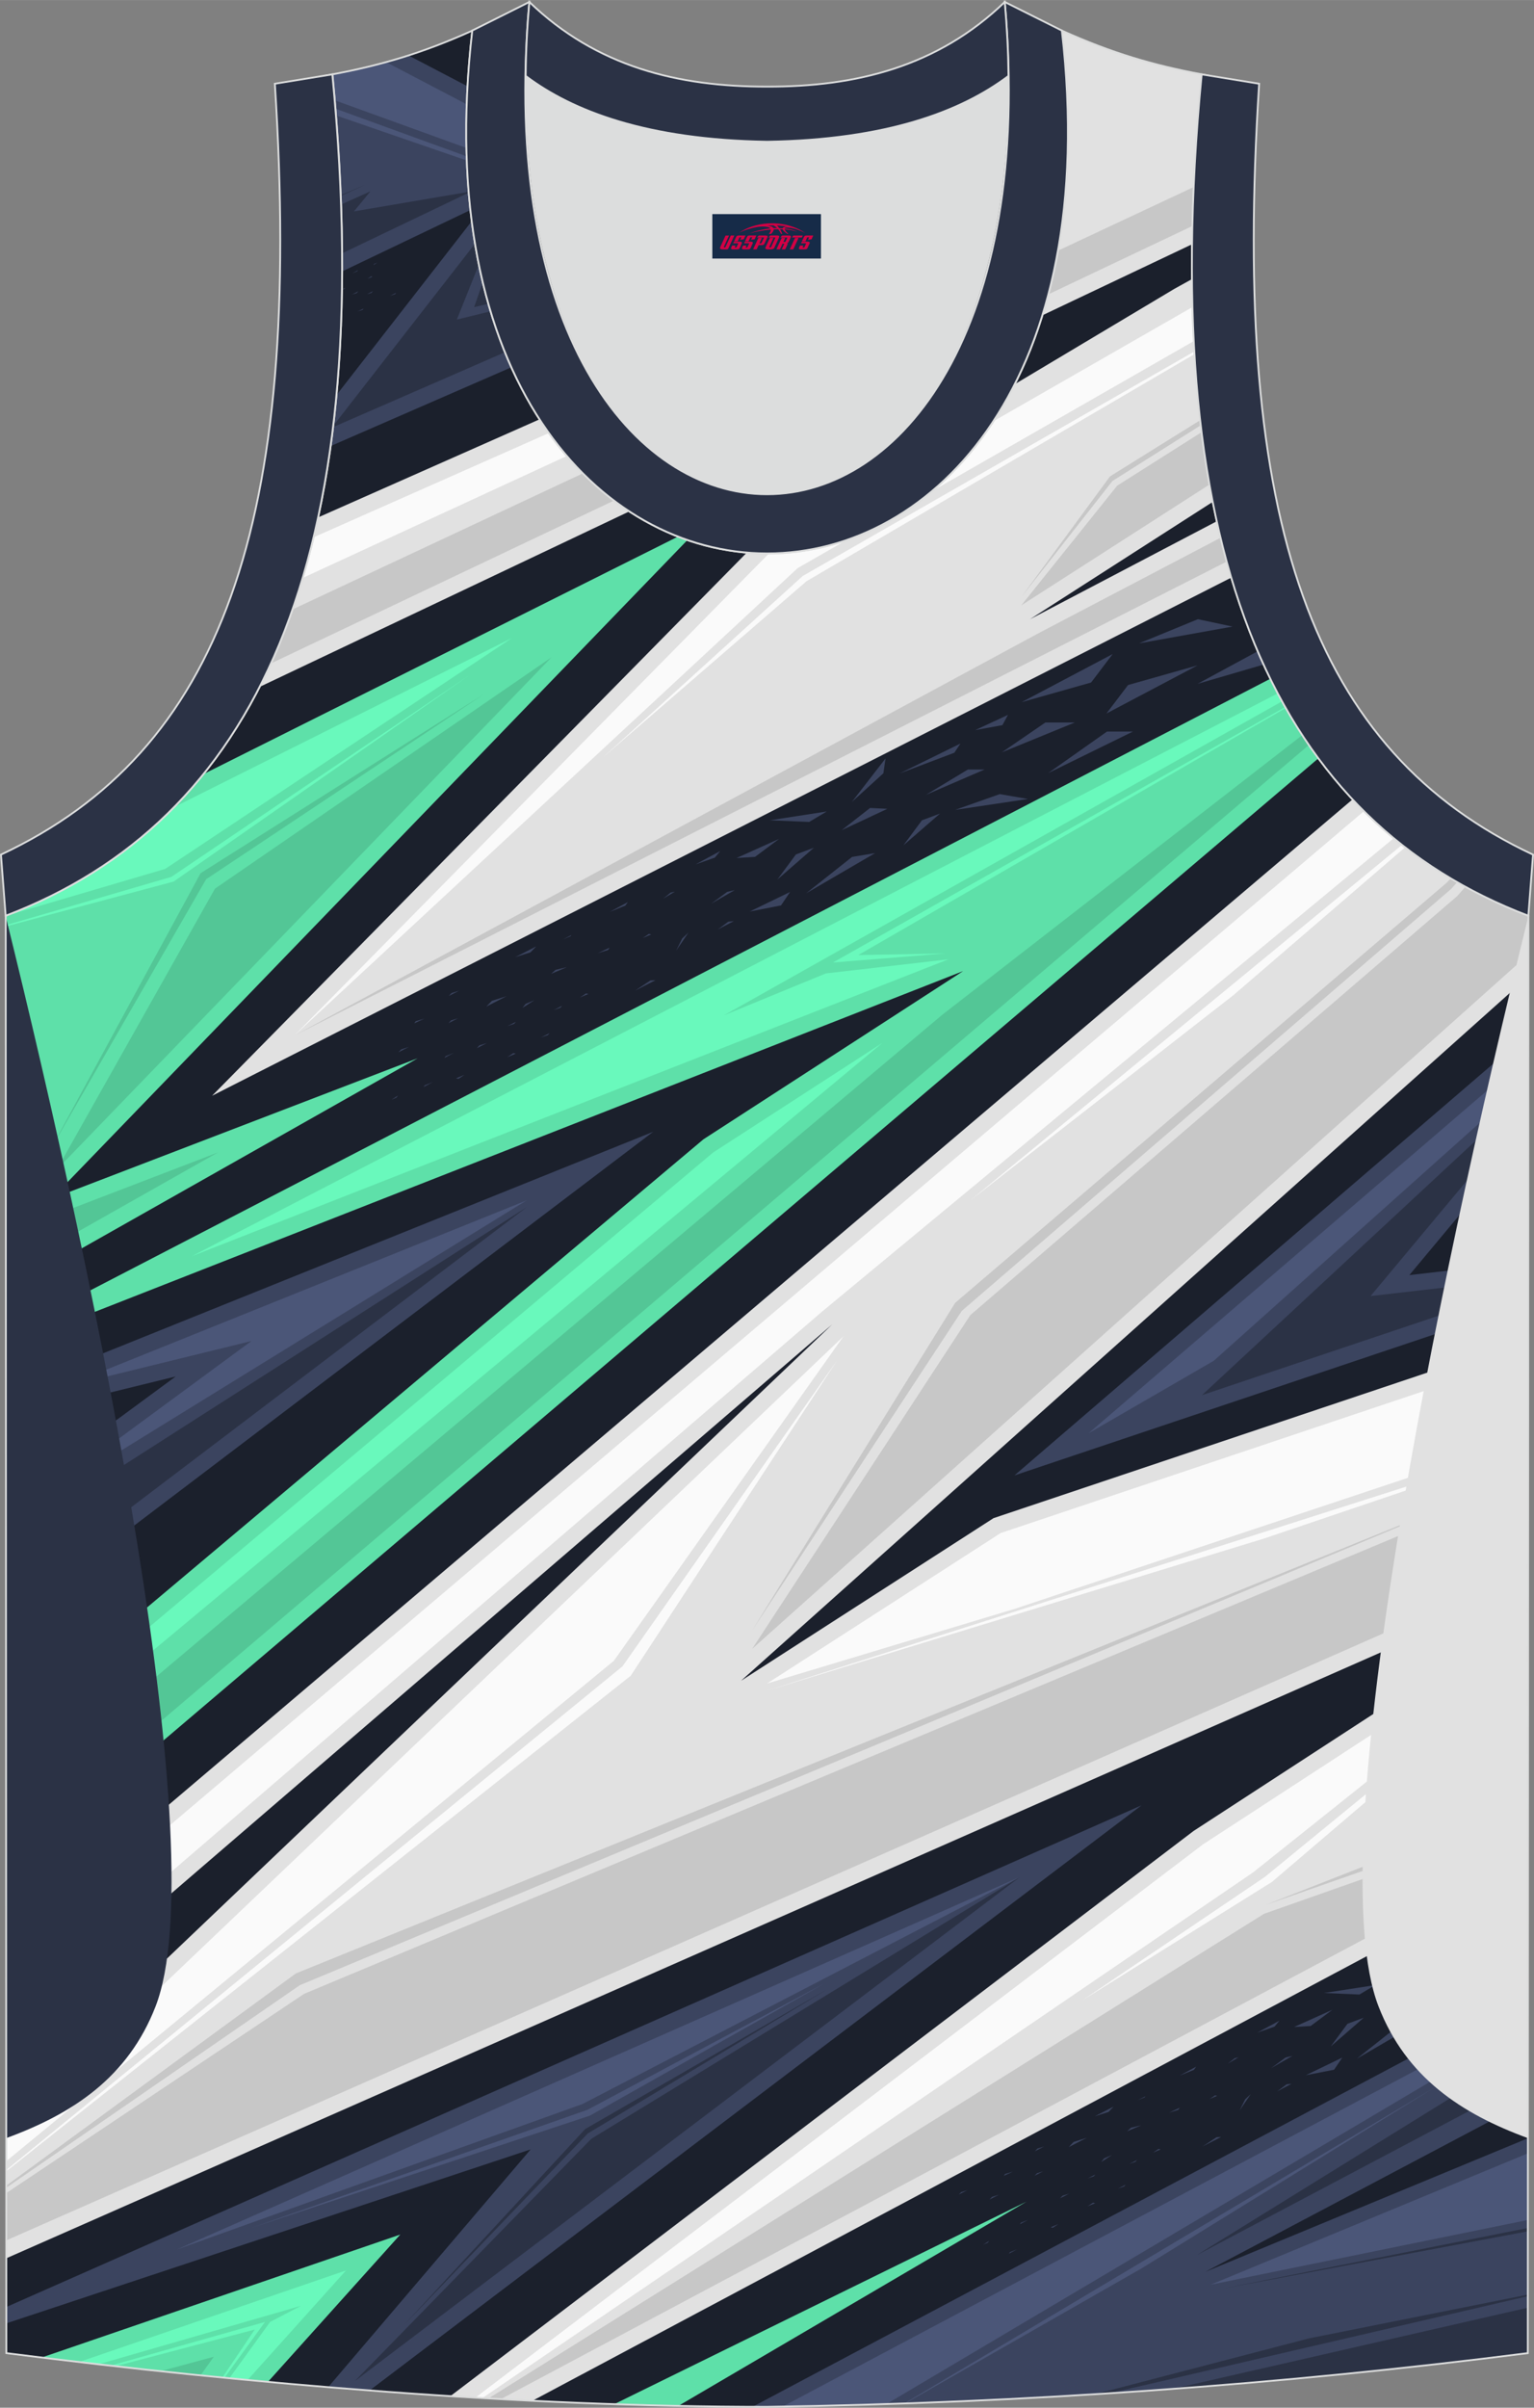 <?xml version="1.0" encoding="utf-8"?>
<!-- Generator: Adobe Illustrator 24.0.1, SVG Export Plug-In . SVG Version: 6.00 Build 0)  -->
<svg xmlns="http://www.w3.org/2000/svg" xmlns:xlink="http://www.w3.org/1999/xlink" version="1.1" id="图层_1" x="0px" y="0px" width="338.74px" height="531.5px" viewBox="0 0 339 531.89" enable-background="new 0 0 339 531.89" xml:space="preserve">
<rect x="0" y="0" width="339" height="531.89" fill="#808080" stroke="none"/>
<g>
	<g>
		<g>
			<path fill-rule="evenodd" clip-rule="evenodd" fill="#1B202C" d="M169.54,531.69c57.38-0.83,113.34-4.88,168.09-11.86     l0.14-317.54c-54.54-20.78-82.66-77.25-72.19-185.87h0.02c-10.65-2-19.74-4.62-30.93-9.66c17.79,154.02-148.08,154.02-130.29,0     C93.2,11.8,84.1,14.42,73.45,16.42h0.02C83.92,125.03,55.8,181.5,1.26,202.29L1.4,519.83     C55.7,526.75,114.82,531.69,169.54,531.69L169.54,531.69L169.54,531.69z M169.49,531.69h0.05H169.49z"/>
			<polygon fill-rule="evenodd" clip-rule="evenodd" fill="#3B445F" points="224.18,325.93 337.73,287.8 337.73,278.65      311.45,281.68 337.74,250.18 337.75,228.31    "/>
			<polygon fill-rule="evenodd" clip-rule="evenodd" fill="#3B445F" points="240.56,316.62 337.73,283.99 337.73,282.29      302.88,286.31 337.75,244.54 337.75,233.08    "/>
			<polygon fill-rule="evenodd" clip-rule="evenodd" fill="#5EE0A9" points="322.03,276.47 337.73,274.95 337.74,257.31    "/>
			<polygon fill-rule="evenodd" clip-rule="evenodd" fill="#69F9BC" points="330.35,272.03 337.73,271.31 337.74,263.02    "/>
			<path fill-rule="evenodd" clip-rule="evenodd" fill="#3B445F" d="M1.4,513.25l115.87-38.43l-44.75,52.53     c3.05,0.25,6.1,0.5,9.15,0.73l170.6-129.27L1.4,509.64V513.25z"/>
			<path fill-rule="evenodd" clip-rule="evenodd" fill="#5EE0A9" d="M1.3,297.51l211.54-82.99l-57.39,37.16L1.34,381.31l0.01,32.73     l290.01-246.53c-3.94-5.33-7.48-11.18-10.62-17.58L1.3,294.72V297.51z"/>
			<polygon fill-rule="evenodd" clip-rule="evenodd" fill="#3B445F" points="1.31,313.27 38.83,304.07 1.32,331.67 1.33,358.49      144.34,250.02 1.31,307.6    "/>
			<path fill-rule="evenodd" clip-rule="evenodd" fill="#3B445F" d="M75.62,59.95l28.34-13.56c-0.92-8.4-1.15-17.52-0.62-27.32     l-13.06-6.83c-5.54,1.79-10.95,3.08-16.83,4.18h0.02C74.97,31.98,75.67,46.48,75.62,59.95L75.62,59.95z M104.27,48.83     c1.57,12.31,4.59,23.08,8.74,32.3l-39.94,17.4c0.51-3.66,0.94-7.42,1.3-11.28L104.27,48.83z"/>
			<path fill-rule="evenodd" clip-rule="evenodd" fill="#5EE0A9" d="M59.2,526.19l29.26-32.56L9.2,520.8     C25.56,522.81,42.3,524.63,59.2,526.19z"/>
			<path fill-rule="evenodd" clip-rule="evenodd" fill="#69F9BC" d="M59.69,512.94l-9.01,12.44c1.34,0.13,2.68,0.26,4.03,0.39     l21.76-24.21L17.45,521.8c1.43,0.17,2.87,0.34,4.31,0.5l44.79-12.94L59.69,512.94z"/>
			<path fill-rule="evenodd" clip-rule="evenodd" fill="#5EE0A9" d="M149.9,531.49l76.95-45.13l-91.11,44.74     C140.48,531.26,145.2,531.39,149.9,531.49z"/>
			<polygon fill-rule="evenodd" clip-rule="evenodd" fill="#5EE0A9" points="142.62,531.31 149.88,527.63 143.45,531.34    "/>
			<path fill-rule="evenodd" clip-rule="evenodd" fill="#3B445F" d="M337.65,472.36l-71.29,29.51l71.29-37.7l0.01-23.45     l-171.37,90.97c1.08,0,2.17,0.01,3.25,0.01l0,0c57.38-0.83,113.34-4.88,168.09-11.86L337.65,472.36L337.65,472.36z      M169.49,531.69h0.05H169.49z"/>
			<path fill-rule="evenodd" clip-rule="evenodd" fill="#E1E1E1" d="M337.72,295.74l-118.16,39.63l-55.8,35.93l174-155.62l0.01-13.4     c-15.05-5.73-28.08-14.19-38.85-25.71L1.36,429.2l0.01,20.47L183.9,292.58L1.38,466.51l0.01,32.37l336.31-148.2L337.72,295.74z"/>
			<path fill-rule="evenodd" clip-rule="evenodd" fill="#E1E1E1" d="M337.7,356.37l-73.92,48.1L99.52,529.33     c6.06,0.38,12.11,0.73,18.15,1.02l220-117.19L337.7,356.37z"/>
			<path fill-rule="evenodd" clip-rule="evenodd" fill="#5EE0A9" d="M149.86,118.52L44.95,171.01     c-11.62,14.4-26.31,24.66-43.69,31.28l0.04,82.96l90.98-51.46l-80.92,31.04L151.91,119.3     C151.23,119.05,150.54,118.79,149.86,118.52z"/>
			<path fill-rule="evenodd" clip-rule="evenodd" fill="#E1E1E1" d="M119.25,92.62l-48.94,21.67c-3.06,14.18-7.4,26.62-12.94,37.45     l81.7-38.77C131.65,108.1,124.87,101.31,119.25,92.62L119.25,92.62z M230.33,69.66l33.11-15.71c0.15-11.75,0.85-24.25,2.13-37.53     h0.02c-10.65-2-19.74-4.62-30.93-9.66C237.56,31.81,235.57,52.76,230.33,69.66z"/>
			<path fill-rule="evenodd" clip-rule="evenodd" fill="#E1E1E1" d="M268.91,115.14l-41.28,21.64l40.38-25.92     c-2.87-14.59-4.43-30.96-4.58-49.22l-3.85,2.13l-35.36,21.12c-13.5,26.67-36.67,39.05-59.17,37.17l-118.18,120l225.24-114.47     C270.92,123.6,269.86,119.45,268.91,115.14z"/>
			<path fill-rule="evenodd" clip-rule="evenodd" fill="#4B5678" d="M73.99,22.15l29.11,10.54c-0.07-3.13-0.03-6.34,0.08-9.63     l-17.85-9.34c-3.86,1.06-7.75,1.93-11.86,2.7h0.02C73.66,18.35,73.83,20.25,73.99,22.15z"/>
			<path fill-rule="evenodd" clip-rule="evenodd" fill="#2B3245" d="M105,53.78L73.65,94.05l-0.04,0.3L111.6,77.8     c-1.16-2.87-2.22-5.89-3.17-9.04l-7.47,1.83l4.88-12.19C105.53,56.88,105.25,55.34,105,53.78z"/>
			<path fill-rule="evenodd" clip-rule="evenodd" fill="#2B3245" d="M75.61,55.95l28-13.4l-0.02-0.18l-25.37,4.32l3.64-4.43     l-6.48,2.91C75.51,48.84,75.59,52.42,75.61,55.95z"/>
			<path fill-rule="evenodd" clip-rule="evenodd" fill="#FAFAFA" d="M121.32,95.65L69.3,118.69c-0.74,3.08-1.54,6.07-2.41,8.98     l58.38-26.95C123.91,99.12,122.59,97.43,121.32,95.65z"/>
			<path fill-rule="evenodd" clip-rule="evenodd" fill="#C7C7C7" d="M59.88,146.55l75.81-35.98c-2.37-1.79-4.66-3.81-6.86-6.02     l-64.18,30.07C63.19,138.78,61.6,142.76,59.88,146.55L59.88,146.55z M231.65,65.03l31.86-15.12c0.07-2.82,0.16-5.69,0.29-8.6     l-30.03,14.07C233.18,58.72,232.47,61.94,231.65,65.03z"/>
			<path fill-rule="evenodd" clip-rule="evenodd" fill="#FAFAFA" d="M263.53,67.82l-44.01,25.24c-3.99,6.08-8.55,11.21-13.5,15.4     l57.8-33.12C263.7,72.86,263.6,70.36,263.53,67.82L263.53,67.82z M169.94,122.25L65.02,228.78L176.27,125.5l10.81-6.2     C181.49,121.22,175.72,122.21,169.94,122.25z"/>
			<path fill-rule="evenodd" clip-rule="evenodd" fill="#C7C7C7" d="M269.75,118.78l-40.44,21.2l-164.29,88.8L271.1,124.05     C270.62,122.33,270.18,120.56,269.75,118.78z"/>
			<path fill-rule="evenodd" clip-rule="evenodd" fill="#C7C7C7" d="M265.55,95.46l-18.66,11.82l-21.21,26.46l41.61-26.71     C266.63,103.29,266.05,99.43,265.55,95.46z"/>
			<polygon fill-rule="evenodd" clip-rule="evenodd" fill="#53C696" points="12.54,258.39 121.86,145.21 47.51,196.3    "/>
			<path fill-rule="evenodd" clip-rule="evenodd" fill="#69F9BC" d="M1.26,202.32l35.26-10.38l76.63-51.01l-74.67,37.36     c-10.45,10.65-22.92,18.55-37.22,24C1.26,202.29,1.26,202.32,1.26,202.32z"/>
			<polygon fill-rule="evenodd" clip-rule="evenodd" fill="#53C696" points="1.29,281.09 48.19,254.57 1.29,272.56    "/>
			<path fill-rule="evenodd" clip-rule="evenodd" fill="#53C696" d="M1.35,409.3l287.91-244.74c-0.49-0.72-0.98-1.44-1.46-2.18     l-79.56,61.78L10.03,391.01l-8.68,10.7L1.35,409.3z"/>
			<path fill-rule="evenodd" clip-rule="evenodd" fill="#69F9BC" d="M282.38,153.16L42.36,277.52l167.21-65.6l-27.06,3.11     l-22.53,9.26l123.35-69.37C283.02,154.34,282.7,153.75,282.38,153.16z"/>
			<polygon fill-rule="evenodd" clip-rule="evenodd" fill="#69F9BC" points="157.6,254.59 1.34,386.03 1.34,392.82 2.74,390.48      194.99,230.39    "/>
			<polygon fill-rule="evenodd" clip-rule="evenodd" fill="#2B3245" points="1.33,353.95 116.36,266.7 1.32,340.31    "/>
			<polygon fill-rule="evenodd" clip-rule="evenodd" fill="#4B5678" points="1.5,336.02 55.57,296.24 13.7,306.51 116.36,265.18         "/>
			<path fill-rule="evenodd" clip-rule="evenodd" fill="#C7C7C7" d="M323.85,195.87l-1.81,2.07l-107.61,92.58l-48.22,73.74     l171.56-153.44v-8.55C332.91,200.44,328.27,198.3,323.85,195.87z"/>
			<path fill-rule="evenodd" clip-rule="evenodd" fill="#FAFAFA" d="M301.43,179.18L1.36,433.94v10.96l180.18-155.05L308,185.16     C305.74,183.27,303.55,181.28,301.43,179.18z"/>
			<polygon fill-rule="evenodd" clip-rule="evenodd" fill="#FAFAFA" points="1.38,477.43 135.66,366.88 186.4,295.2 1.38,471.5         "/>
			<polygon fill-rule="evenodd" clip-rule="evenodd" fill="#FAFAFA" points="337.72,299.56 221.14,338.66 169.51,371.9      224.18,355.43 337.71,317.61    "/>
			<polygon fill-rule="evenodd" clip-rule="evenodd" fill="#C7C7C7" points="337.71,336.3 318.56,339.47 331.16,330.04 67.2,440.46      1.38,484.48 1.39,494.92 337.7,346.73    "/>
			<polygon fill-rule="evenodd" clip-rule="evenodd" fill="#FAFAFA" points="337.69,360.68 265.86,407.43 105.05,529.67      106.59,529.76 276.92,413.63 337.69,365.12    "/>
			<polygon fill-rule="evenodd" clip-rule="evenodd" fill="#C7C7C7" points="337.68,402.22 279.35,422.77 107.94,529.84      110.67,529.99 337.67,409.07    "/>
			<polygon fill-rule="evenodd" clip-rule="evenodd" fill="#4B5678" points="337.75,233.08 240.56,316.62 268.24,300.6      337.75,238.42    "/>
			<polygon fill-rule="evenodd" clip-rule="evenodd" fill="#2B3245" points="337.73,282.29 302.88,286.31 337.75,244.54      337.75,241.17 265.62,308.2 337.73,283.99    "/>
			<polygon fill-rule="evenodd" clip-rule="evenodd" fill="#4B5678" points="39.08,496.94 225.41,414.63 128.72,464.8    "/>
			<polygon fill-rule="evenodd" clip-rule="evenodd" fill="#2B3245" points="78.4,526.02 225.41,414.63 130.67,472.48    "/>
			<path fill-rule="evenodd" clip-rule="evenodd" fill="#4B5678" d="M337.66,444.2l-164.7,87.43c7.68-0.13,15.33-0.31,22.95-0.56     l141.75-84.01V444.2z"/>
			<polygon fill-rule="evenodd" clip-rule="evenodd" fill="#4B5678" points="337.64,475.69 267.54,504.71 337.64,490.41    "/>
			<path fill-rule="evenodd" clip-rule="evenodd" fill="#2B3245" d="M337.63,509.79l-78.44,17.94c26.43-1.96,52.57-4.6,78.43-7.9     L337.63,509.79z"/>
			<polygon fill-rule="evenodd" clip-rule="evenodd" fill="#2B3245" points="337.65,452.88 264.47,498.18 337.65,459.47    "/>
			<polygon fill-rule="evenodd" clip-rule="evenodd" fill="#FAFAFA" points="133.28,167.28 177.4,127.23 263.95,77.63 263.98,78.22      178.23,128.39    "/>
			<path fill-rule="evenodd" clip-rule="evenodd" fill="#FAFAFA" d="M214.42,265.18l95.42-78.55c0.23,0.18,0.46,0.35,0.69,0.53     l-37.89,32.62L214.42,265.18z"/>
			<polygon fill-rule="evenodd" clip-rule="evenodd" fill="#FAFAFA" points="337.69,367 279.52,414.63 239.26,441.85 281.08,415.74      337.69,367.41    "/>
			<polygon fill-rule="evenodd" clip-rule="evenodd" fill="#C7C7C7" points="279.69,420.81 337.68,400.52 337.68,399.81      317.83,405.84    "/>
			<polygon fill-rule="evenodd" clip-rule="evenodd" fill="#C7C7C7" points="1.38,483.3 66.25,438.55 331.75,327.84 65.38,435.95      1.38,482.83    "/>
			<polygon fill-rule="evenodd" clip-rule="evenodd" fill="#FAFAFA" points="1.38,479.39 137.57,368.1 184.94,300.6 139.39,370.18      1.38,479.66    "/>
			<path fill-rule="evenodd" clip-rule="evenodd" fill="#C7C7C7" d="M166.2,360.2l46.36-70.63l108.11-93.18l1.37-1.53     c-0.47-0.27-0.94-0.54-1.41-0.82l-0.94,0.97l-108.6,92.79L166.2,360.2z"/>
			<polygon fill-rule="evenodd" clip-rule="evenodd" fill="#FAFAFA" points="169.51,373.48 337.71,319.81 337.71,320.12      279.35,339.87    "/>
			<path fill-rule="evenodd" clip-rule="evenodd" fill="#C7C7C7" d="M225.68,131.92l20.17-25.68l19.52-12.31     c-0.04-0.37-0.09-0.74-0.13-1.12l-19.95,12.43L225.68,131.92z"/>
			<polygon fill-rule="evenodd" clip-rule="evenodd" fill="#2B3245" points="75.31,43.26 80.83,40.78 75.31,43.09    "/>
			<path fill-rule="evenodd" clip-rule="evenodd" fill="#4B5678" d="M74.14,24l29,10.54c0.01,0.31,0.03,0.61,0.04,0.92l-28.92-9.97     C74.22,25,74.18,24.5,74.14,24z"/>
			<path fill-rule="evenodd" clip-rule="evenodd" fill="#2B3245" d="M106.69,62.35l-1.92,5.5l3.16-0.75     c-0.16-0.57-0.3-1.16-0.46-1.73l-0.22,0.04l0.11-0.44C107.14,64.1,106.9,63.24,106.69,62.35z"/>
			<polygon fill-rule="evenodd" clip-rule="evenodd" fill="#53C696" points="10.81,254.57 45.56,194.22 107.12,153.22 44.33,192.89         "/>
			<polygon fill-rule="evenodd" clip-rule="evenodd" fill="#69F9BC" points="1.26,204.39 37.88,193.7 103.86,149.06 38.37,194.74      1.26,204.66    "/>
			<polygon fill-rule="evenodd" clip-rule="evenodd" fill="#69F9BC" points="284.03,156.17 184.08,212.62 208.96,210.62      189.67,210.98 284.16,156.39    "/>
			<path fill-rule="evenodd" clip-rule="evenodd" fill="#2B3245" d="M245.18,528.7l92.45-21.45v-0.35l-48.44,9.69l-47.22,12.31     C243.04,528.84,244.11,528.77,245.18,528.7z"/>
			<polygon fill-rule="evenodd" clip-rule="evenodd" fill="#2B3245" points="337.64,492.18 270.32,505.56 337.64,492.92    "/>
			<polygon fill-rule="evenodd" clip-rule="evenodd" fill="#4B5678" points="199.83,530.95 317.35,460.94 252.27,501.11      200.05,530.94    "/>
			<polygon fill-rule="evenodd" clip-rule="evenodd" fill="#2B3245" points="89.29,513.6 129.89,471.31 182.86,439.42 129.3,470.34         "/>
			<polygon fill-rule="evenodd" clip-rule="evenodd" fill="#4B5678" points="55.66,492.12 129.85,466.06 182.26,438.12      130.37,467.36    "/>
			<polygon fill-rule="evenodd" clip-rule="evenodd" fill="#3B445F" points="250.37,161.6 231.62,170.79 244.64,161.6    "/>
			<polygon fill-rule="evenodd" clip-rule="evenodd" fill="#3B445F" points="245.89,144.48 225.76,155.11 241.12,150.77    "/>
			<polygon fill-rule="evenodd" clip-rule="evenodd" fill="#3B445F" points="244.52,157.61 264.65,146.98 249.29,151.32    "/>
			<polygon fill-rule="evenodd" clip-rule="evenodd" fill="#3B445F" points="237.52,159.6 221.39,166.2 231.02,159.6    "/>
			<path fill-rule="evenodd" clip-rule="evenodd" fill="#3B445F" d="M279.26,146.8l-14.61,4.26l13.31-7.21     C278.39,144.85,278.82,145.83,279.26,146.8z"/>
			<polygon fill-rule="evenodd" clip-rule="evenodd" fill="#3B445F" points="272.38,138.41 251.72,142.12 264.72,136.78    "/>
			<polygon fill-rule="evenodd" clip-rule="evenodd" fill="#3B445F" points="227.17,176.5 211.09,178.9 220.94,175.42    "/>
			<polygon fill-rule="evenodd" clip-rule="evenodd" fill="#3B445F" points="222.75,157.92 215.51,161.28 221.53,160.18    "/>
			<polygon fill-rule="evenodd" clip-rule="evenodd" fill="#3B445F" points="217.58,169.99 204.61,175.59 213.89,169.99    "/>
			<polygon fill-rule="evenodd" clip-rule="evenodd" fill="#3B445F" points="212.25,164.25 198.82,170.85 210.9,166.28    "/>
			<polygon fill-rule="evenodd" clip-rule="evenodd" fill="#3B445F" points="195.22,170.82 188.25,177.16 195.69,167.55    "/>
			<polygon fill-rule="evenodd" clip-rule="evenodd" fill="#3B445F" points="196.1,178.67 185.99,183.4 192.28,178.48    "/>
			<polygon fill-rule="evenodd" clip-rule="evenodd" fill="#3B445F" points="193.38,188.46 178.14,197.34 188.31,189.29    "/>
			<polygon fill-rule="evenodd" clip-rule="evenodd" fill="#3B445F" points="182.7,179.26 170.14,181.2 178.82,181.57    "/>
			<polygon fill-rule="evenodd" clip-rule="evenodd" fill="#3B445F" points="179.87,187.26 171.79,194.29 175.89,188.75    "/>
			<polygon fill-rule="evenodd" clip-rule="evenodd" fill="#3B445F" points="207.73,179.72 199.64,186.74 203.74,181.21    "/>
			<polygon fill-rule="evenodd" clip-rule="evenodd" fill="#3B445F" points="162.77,189.54 172.18,185.31 166.86,189.28    "/>
			<polygon fill-rule="evenodd" clip-rule="evenodd" fill="#3B445F" points="174.6,197.04 165.68,201.36 172.6,200.01    "/>
			<polygon fill-rule="evenodd" clip-rule="evenodd" fill="#3B445F" points="159.18,187.99 153.73,190.94 157.97,189.45    "/>
			<polygon fill-rule="evenodd" clip-rule="evenodd" fill="#3B445F" points="162.36,196.63 157.16,199.63 160.7,197.02    "/>
			<polygon fill-rule="evenodd" clip-rule="evenodd" fill="#3B445F" points="162.16,203.48 158.63,205.32 160.95,203.61    "/>
			<polygon fill-rule="evenodd" clip-rule="evenodd" fill="#3B445F" points="149.14,196.97 146.53,198.53 148.21,197.18    "/>
			<polygon fill-rule="evenodd" clip-rule="evenodd" fill="#3B445F" points="149.41,210.01 152.15,206 150.77,207.3    "/>
			<polygon fill-rule="evenodd" clip-rule="evenodd" fill="#3B445F" points="138.76,199.27 134.71,201.46 138.19,200.05    "/>
			<polygon fill-rule="evenodd" clip-rule="evenodd" fill="#3B445F" points="144.87,216.52 140.32,218.85 143.75,216.58    "/>
			<polygon fill-rule="evenodd" clip-rule="evenodd" fill="#3B445F" points="134.72,209.34 132.11,210.55 134.37,209.86    "/>
			<polygon fill-rule="evenodd" clip-rule="evenodd" fill="#3B445F" points="143.92,206.42 142.04,207.21 143.39,206.31    "/>
			<polygon fill-rule="evenodd" clip-rule="evenodd" fill="#3B445F" points="126.28,206.55 124.42,207.51 126.09,206.81    "/>
			<polygon fill-rule="evenodd" clip-rule="evenodd" fill="#3B445F" points="107.47,222.36 111.95,220.06 108.7,221.09    "/>
			<polygon fill-rule="evenodd" clip-rule="evenodd" fill="#3B445F" points="99.11,226.02 101.21,224.94 99.68,225.42    "/>
			<polygon fill-rule="evenodd" clip-rule="evenodd" fill="#3B445F" points="105.36,231.56 107.6,230.41 105.97,230.92    "/>
			<polygon fill-rule="evenodd" clip-rule="evenodd" fill="#3B445F" points="118.51,209.06 113.87,211.44 117.24,210.37    "/>
			<polygon fill-rule="evenodd" clip-rule="evenodd" fill="#3B445F" points="121.8,215.12 125.27,213.65 122.78,214.24    "/>
			<polygon fill-rule="evenodd" clip-rule="evenodd" fill="#3B445F" points="115.45,222.65 118.11,220.93 116.14,221.78    "/>
			<polygon fill-rule="evenodd" clip-rule="evenodd" fill="#3B445F" points="130.03,219.56 128.15,220.36 129.51,219.45    "/>
			<polygon fill-rule="evenodd" clip-rule="evenodd" fill="#3B445F" points="113.96,232.75 112.09,233.55 113.44,232.64    "/>
			<polygon fill-rule="evenodd" clip-rule="evenodd" fill="#3B445F" points="98.21,233.7 100.24,232.6 98.5,233.31    "/>
			<polygon fill-rule="evenodd" clip-rule="evenodd" fill="#3B445F" points="93.61,240.13 95.63,239.04 93.89,239.74    "/>
			<polygon fill-rule="evenodd" clip-rule="evenodd" fill="#3B445F" points="91.56,226.05 93.8,225.01 91.86,225.6    "/>
			<polygon fill-rule="evenodd" clip-rule="evenodd" fill="#3B445F" points="100.79,238.21 102.67,237.42 101.32,238.32    "/>
			<polygon fill-rule="evenodd" clip-rule="evenodd" fill="#3B445F" points="88.04,232.46 90.36,231.27 88.68,231.81    "/>
			<polygon fill-rule="evenodd" clip-rule="evenodd" fill="#3B445F" points="99.17,220.02 101.49,218.83 99.8,219.37    "/>
			<polygon fill-rule="evenodd" clip-rule="evenodd" fill="#3B445F" points="87.97,241.99 86.5,242.94 87.59,242.47    "/>
			<polygon fill-rule="evenodd" clip-rule="evenodd" fill="#3B445F" points="121.45,228.22 119.56,229.18 121.06,228.66    "/>
			<polygon fill-rule="evenodd" clip-rule="evenodd" fill="#3B445F" points="124.23,222.17 122.35,223.13 123.85,222.6    "/>
			<polygon fill-rule="evenodd" clip-rule="evenodd" fill="#3B445F" points="114,225.73 112.11,226.69 113.61,226.17    "/>
			<polygon fill-rule="evenodd" clip-rule="evenodd" fill="#3B445F" points="337.66,436.98 329.49,438.2 337.66,435.32    "/>
			<polygon fill-rule="evenodd" clip-rule="evenodd" fill="#3B445F" points="337.67,420.39 333.47,422.33 337.67,421.56    "/>
			<polygon fill-rule="evenodd" clip-rule="evenodd" fill="#3B445F" points="335.33,430.18 323.65,435.22 332.01,430.18    "/>
			<polygon fill-rule="evenodd" clip-rule="evenodd" fill="#3B445F" points="330.53,425.01 318.44,430.95 329.31,426.83    "/>
			<polygon fill-rule="evenodd" clip-rule="evenodd" fill="#3B445F" points="315.2,430.93 308.92,436.63 315.62,427.98    "/>
			<polygon fill-rule="evenodd" clip-rule="evenodd" fill="#3B445F" points="315.99,437.99 306.88,442.25 312.54,437.83    "/>
			<polygon fill-rule="evenodd" clip-rule="evenodd" fill="#3B445F" points="313.54,446.81 299.81,454.81 308.98,447.55    "/>
			<polygon fill-rule="evenodd" clip-rule="evenodd" fill="#3B445F" points="303.92,438.52 292.61,440.27 300.42,440.61    "/>
			<polygon fill-rule="evenodd" clip-rule="evenodd" fill="#3B445F" points="301.38,445.73 294.1,452.06 297.78,447.07    "/>
			<polygon fill-rule="evenodd" clip-rule="evenodd" fill="#3B445F" points="326.46,438.94 319.18,445.27 322.87,440.28    "/>
			<polygon fill-rule="evenodd" clip-rule="evenodd" fill="#3B445F" points="285.97,447.79 294.44,443.98 289.66,447.55    "/>
			<polygon fill-rule="evenodd" clip-rule="evenodd" fill="#3B445F" points="296.63,454.54 288.59,458.43 294.82,457.22    "/>
			<polygon fill-rule="evenodd" clip-rule="evenodd" fill="#3B445F" points="282.74,446.39 277.83,449.04 281.65,447.7    "/>
			<polygon fill-rule="evenodd" clip-rule="evenodd" fill="#3B445F" points="285.6,454.16 280.92,456.87 284.11,454.52    "/>
			<polygon fill-rule="evenodd" clip-rule="evenodd" fill="#3B445F" points="285.42,460.33 282.24,462 284.33,460.45    "/>
			<polygon fill-rule="evenodd" clip-rule="evenodd" fill="#3B445F" points="273.7,454.48 271.34,455.88 272.86,454.67    "/>
			<polygon fill-rule="evenodd" clip-rule="evenodd" fill="#3B445F" points="273.94,466.22 276.41,462.6 275.16,463.78    "/>
			<polygon fill-rule="evenodd" clip-rule="evenodd" fill="#3B445F" points="264.35,456.54 260.7,458.52 263.84,457.25    "/>
			<polygon fill-rule="evenodd" clip-rule="evenodd" fill="#3B445F" points="269.85,472.08 265.75,474.18 268.85,472.13    "/>
			<polygon fill-rule="evenodd" clip-rule="evenodd" fill="#3B445F" points="260.71,465.61 258.36,466.71 260.39,466.08    "/>
			<polygon fill-rule="evenodd" clip-rule="evenodd" fill="#3B445F" points="268.99,462.98 267.3,463.7 268.52,462.88    "/>
			<polygon fill-rule="evenodd" clip-rule="evenodd" fill="#3B445F" points="253.11,463.1 251.43,463.96 252.94,463.34    "/>
			<polygon fill-rule="evenodd" clip-rule="evenodd" fill="#3B445F" points="236.17,474.32 240.2,472.24 237.27,473.17    "/>
			<polygon fill-rule="evenodd" clip-rule="evenodd" fill="#3B445F" points="228.64,480.64 230.53,479.66 229.15,480.1    "/>
			<polygon fill-rule="evenodd" clip-rule="evenodd" fill="#3B445F" points="211.89,484.79 213.79,483.82 212.41,484.26    "/>
			<polygon fill-rule="evenodd" clip-rule="evenodd" fill="#3B445F" points="234.27,485.62 236.28,484.59 234.82,485.05    "/>
			<polygon fill-rule="evenodd" clip-rule="evenodd" fill="#3B445F" points="246.11,465.36 241.94,467.51 244.97,466.55    "/>
			<polygon fill-rule="evenodd" clip-rule="evenodd" fill="#3B445F" points="249.07,470.82 252.2,469.5 249.96,470.03    "/>
			<polygon fill-rule="evenodd" clip-rule="evenodd" fill="#3B445F" points="243.36,477.61 245.75,476.05 243.98,476.82    "/>
			<polygon fill-rule="evenodd" clip-rule="evenodd" fill="#3B445F" points="256.49,474.82 254.8,475.54 256.01,474.72    "/>
			<polygon fill-rule="evenodd" clip-rule="evenodd" fill="#3B445F" points="242.02,486.7 240.32,487.41 241.54,486.6    "/>
			<polygon fill-rule="evenodd" clip-rule="evenodd" fill="#3B445F" points="225.38,491.36 227.2,490.37 225.63,491    "/>
			<polygon fill-rule="evenodd" clip-rule="evenodd" fill="#3B445F" points="222.94,497.87 224.77,496.89 223.2,497.52    "/>
			<polygon fill-rule="evenodd" clip-rule="evenodd" fill="#3B445F" points="221.84,480.66 223.86,479.73 222.11,480.26    "/>
			<polygon fill-rule="evenodd" clip-rule="evenodd" fill="#3B445F" points="232.2,492.03 233.89,491.31 232.67,492.13    "/>
			<polygon fill-rule="evenodd" clip-rule="evenodd" fill="#3B445F" points="218.67,485.9 220.76,484.83 219.24,485.31    "/>
			<polygon fill-rule="evenodd" clip-rule="evenodd" fill="#3B445F" points="228.69,475.24 230.78,474.16 229.26,474.64    "/>
			<polygon fill-rule="evenodd" clip-rule="evenodd" fill="#3B445F" points="218.61,495.02 217.28,495.87 218.26,495.45    "/>
			<polygon fill-rule="evenodd" clip-rule="evenodd" fill="#3B445F" points="248.75,482.62 247.06,483.48 248.41,483.01    "/>
			<polygon fill-rule="evenodd" clip-rule="evenodd" fill="#3B445F" points="251.27,477.17 249.57,478.03 250.92,477.56    "/>
			<polygon fill-rule="evenodd" clip-rule="evenodd" fill="#3B445F" points="242.05,480.38 240.35,481.24 241.7,480.77    "/>
			<polygon fill-rule="evenodd" clip-rule="evenodd" fill="#3B445F" points="75.8,68.17 75.49,68.33 75.48,68.5    "/>
			<polygon fill-rule="evenodd" clip-rule="evenodd" fill="#3B445F" points="76.33,63.55 75.58,63.96 75.58,64.03 76.16,63.79         "/>
			<polygon fill-rule="evenodd" clip-rule="evenodd" fill="#3B445F" points="79.11,59.68 77.89,60.34 78.93,59.92    "/>
			<polygon fill-rule="evenodd" clip-rule="evenodd" fill="#3B445F" points="80.34,68.16 78.99,68.79 80.15,68.43    "/>
			<polygon fill-rule="evenodd" clip-rule="evenodd" fill="#3B445F" points="87.52,64.7 86.17,65.33 87.33,64.97    "/>
			<polygon fill-rule="evenodd" clip-rule="evenodd" fill="#3B445F" points="82.32,61.11 81.19,61.59 82,61.05    "/>
			<polygon fill-rule="evenodd" clip-rule="evenodd" fill="#3B445F" points="82.45,64.3 81.06,65.01 82.07,64.69    "/>
			<polygon fill-rule="evenodd" clip-rule="evenodd" fill="#3B445F" points="79.19,64.34 77.8,65.06 78.81,64.74    "/>
			<polygon fill-rule="evenodd" clip-rule="evenodd" fill="#3B445F" points="75.76,71.78 75.37,71.98 75.36,72.18 75.38,72.18         "/>
			<polygon fill-rule="evenodd" clip-rule="evenodd" fill="#3B445F" points="82.5,58.57 83.38,58 82.72,58.28    "/>
			<path fill-rule="evenodd" clip-rule="evenodd" fill="#53C696" d="M35.45,523.82l11.8-3.19l-2.94,4.11     C41.35,524.45,38.39,524.14,35.45,523.82z"/>
			<polygon fill-rule="evenodd" clip-rule="evenodd" fill="#69F9BC" points="24.4,522.6 58.56,512.94 49.61,525.27 49.13,525.23      56.3,514.62 25.5,522.73    "/>
		</g>
		<path fill-rule="evenodd" clip-rule="evenodd" fill="#2B3245" d="M1.26,202.41c20.77,83.93,46.06,207.44,33.12,240.82    c-6.08,15.68-18.31,23.72-33,29.1L1.26,202.41z"/>
		<path fill-rule="evenodd" clip-rule="evenodd" fill="#E1E1E1" d="M337.76,202.41c-20.77,83.93-46.06,207.44-33.12,240.82    c6.08,15.68,18.31,23.72,33,29.1L337.76,202.41z"/>
	</g>
	<path fill="none" stroke="#DCDDDD" stroke-width="0.4" stroke-miterlimit="22.926" d="M169.54,531.69   c57.38-0.83,113.34-4.88,168.09-11.86l0.14-317.54c-54.54-20.78-82.66-77.25-72.19-185.87h0.02c-10.65-2-19.74-4.62-30.93-9.66   c17.79,154.02-148.08,154.02-130.29,0C93.2,11.8,84.1,14.42,73.45,16.42h0.02C83.92,125.03,55.8,181.5,1.26,202.29L1.4,519.83   C55.7,526.75,114.82,531.69,169.54,531.69L169.54,531.69L169.54,531.69z M169.49,531.69h0.05H169.49z"/>
	<path fill-rule="evenodd" clip-rule="evenodd" fill="#DCDDDD" d="M169.51,31.32c26.45-0.42,42.93-6.7,53.29-14.49   c0.02-0.06,0.03-0.12,0.05-0.17c1.14,124.09-107.83,124.09-106.68,0c0.02,0.06,0.03,0.12,0.05,0.18   C126.59,24.62,143.05,30.9,169.51,31.32z"/>
	
		<path fill-rule="evenodd" clip-rule="evenodd" fill="#2B3245" stroke="#DCDDDD" stroke-width="0.4" stroke-miterlimit="22.926" d="   M1.25,202.29c54.54-20.78,82.66-77.25,72.19-185.87l-12.7,2.07c6.29,97.68-12.02,147.54-60.53,170.3L1.25,202.29z"/>
	
		<path fill-rule="evenodd" clip-rule="evenodd" fill="#2B3245" stroke="#DCDDDD" stroke-width="0.4" stroke-miterlimit="22.926" d="   M116.98,0.43c-12.97,145,118.03,145,105.06,0l12.62,6.31c17.79,154.02-148.08,154.01-130.29,0L116.98,0.43z"/>
	
		<path fill-rule="evenodd" clip-rule="evenodd" fill="#2B3245" stroke="#DCDDDD" stroke-width="0.4" stroke-miterlimit="22.926" d="   M116.98,0.43c14.82,14.3,32.93,18.74,52.53,18.7c19.6,0.05,37.71-4.4,52.53-18.7c0.5,5.62,0.77,11.01,0.82,16.19   c-0.02,0.06-0.03,0.13-0.05,0.19c-10.37,7.79-26.83,14.07-53.29,14.49c-26.45-0.42-42.93-6.7-53.29-14.49   c-0.02-0.06-0.03-0.13-0.05-0.19C116.21,11.46,116.48,6.07,116.98,0.43z"/>
	
		<path fill-rule="evenodd" clip-rule="evenodd" fill="#2B3245" stroke="#DCDDDD" stroke-width="0.4" stroke-miterlimit="22.926" d="   M337.75,202.29c-54.54-20.78-82.66-77.25-72.19-185.87l12.7,2.07c-6.3,97.69,12.01,147.55,60.53,170.31L337.75,202.29z"/>
	
</g>
<g id="tag_logo">
	<rect y="47.29" fill="#162B48" width="24" height="9.818" x="157.42"/>
	<g>
		<path fill="#D30044" d="M173.38,50.48l0.005-0.011c0.131-0.311,1.085-0.262,2.351,0.071c0.715,0.24,1.44,0.54,2.193,0.9    c-0.218-0.147-0.447-0.289-0.682-0.42l0.011,0.005l-0.011-0.005c-1.478-0.845-3.218-1.418-5.1-1.62    c-1.282-0.115-1.658-0.082-2.411-0.055c-2.449,0.142-4.68,0.905-6.458,2.095c1.26-0.638,2.722-1.075,4.195-1.336    c1.467-0.18,2.476-0.033,2.771,0.344c-1.691,0.175-3.469,0.633-4.555,1.075c1.156-0.338,2.967-0.665,4.647-0.813    c0.016,0.251-0.115,0.567-0.415,0.96h0.475c0.376-0.382,0.584-0.725,0.595-1.004c0.333-0.022,0.66-0.033,0.971-0.033    C172.21,50.92,172.42,51.27,172.62,51.66h0.262c-0.125-0.344-0.295-0.687-0.518-1.036c0.207,0,0.393,0.005,0.567,0.011    c0.104,0.267,0.496,0.66,1.058,1.025h0.245c-0.442-0.365-0.753-0.753-0.835-1.004c1.047,0.065,1.696,0.224,2.885,0.513    C175.2,50.74,174.46,50.57,173.38,50.48z M170.94,50.39c-0.164-0.295-0.655-0.485-1.402-0.551    c0.464-0.033,0.922-0.055,1.364-0.055c0.311,0.147,0.589,0.344,0.84,0.589C171.48,50.37,171.21,50.38,170.94,50.39z M172.92,50.44c-0.224-0.016-0.458-0.027-0.715-0.044c-0.147-0.202-0.311-0.398-0.502-0.6c0.082,0,0.164,0.005,0.24,0.011    c0.72,0.033,1.429,0.125,2.138,0.273C173.41,50.04,173.03,50.2,172.92,50.44z"/>
		<path fill="#D30044" d="M160.34,52.02L159.17,54.57C158.99,54.94,159.26,55.08,159.74,55.08l0.873,0.005    c0.115,0,0.251-0.049,0.327-0.175l1.342-2.891H161.5L160.28,54.65H160.11c-0.147,0-0.185-0.033-0.147-0.125l1.156-2.504H160.34L160.34,52.02z M162.2,53.37h1.271c0.36,0,0.584,0.125,0.442,0.425L163.44,54.83C163.34,55.05,163.07,55.08,162.84,55.08H161.92c-0.267,0-0.442-0.136-0.349-0.333l0.235-0.513h0.742L162.37,54.61C162.35,54.66,162.39,54.67,162.45,54.67h0.18    c0.082,0,0.125-0.016,0.147-0.071l0.376-0.813c0.011-0.022,0.011-0.044-0.055-0.044H162.03L162.2,53.37L162.2,53.37z M163.02,53.3h-0.78l0.475-1.025c0.098-0.218,0.338-0.256,0.578-0.256H164.74L164.35,52.86L163.57,52.98l0.262-0.562H163.54c-0.082,0-0.12,0.016-0.147,0.071L163.02,53.3L163.02,53.3z M164.61,53.37L164.44,53.74h1.069c0.06,0,0.06,0.016,0.049,0.044    L165.18,54.6C165.16,54.65,165.12,54.67,165.04,54.67H164.86c-0.055,0-0.104-0.011-0.082-0.06l0.175-0.376H164.21L163.98,54.75C163.88,54.94,164.06,55.08,164.33,55.08h0.916c0.24,0,0.502-0.033,0.605-0.251l0.475-1.031c0.142-0.3-0.082-0.425-0.442-0.425H164.61L164.61,53.37z M165.42,53.3l0.371-0.818c0.022-0.055,0.06-0.071,0.147-0.071h0.295L165.97,52.97l0.791-0.115l0.387-0.845H165.7c-0.24,0-0.48,0.038-0.578,0.256L164.65,53.3L165.42,53.3L165.42,53.3z M167.82,53.76h0.278c0.087,0,0.153-0.022,0.202-0.115    l0.496-1.075c0.033-0.076-0.011-0.12-0.125-0.12H167.27l0.431-0.431h1.522c0.355,0,0.485,0.153,0.393,0.355l-0.676,1.445    c-0.06,0.125-0.175,0.333-0.644,0.327l-0.649-0.005L167.21,55.08H166.43l1.178-2.558h0.785L167.82,53.76L167.82,53.76z     M170.41,54.57c-0.022,0.049-0.06,0.076-0.142,0.076h-0.191c-0.082,0-0.109-0.027-0.082-0.076l0.944-2.051h-0.785l-0.987,2.138    c-0.125,0.273,0.115,0.415,0.453,0.415h0.72c0.327,0,0.649-0.071,0.769-0.322l1.085-2.384c0.093-0.202-0.06-0.355-0.415-0.355    h-1.533l-0.431,0.431h1.38c0.115,0,0.164,0.033,0.131,0.104L170.41,54.57L170.41,54.57z M173.13,53.44h0.278    c0.087,0,0.158-0.022,0.202-0.115l0.344-0.753c0.033-0.076-0.011-0.12-0.125-0.12h-1.402l0.425-0.431h1.527    c0.355,0,0.485,0.153,0.393,0.355l-0.529,1.124c-0.044,0.093-0.147,0.18-0.393,0.18c0.224,0.011,0.256,0.158,0.175,0.327    l-0.496,1.075h-0.785l0.54-1.167c0.022-0.055-0.005-0.087-0.104-0.087h-0.235L172.36,55.08h-0.785l1.178-2.558h0.785L173.13,53.44L173.13,53.44z M175.7,52.53L174.52,55.08h0.785l1.184-2.558H175.7L175.7,52.53z M177.21,52.46l0.202-0.431h-2.1l-0.295,0.431    H177.21L177.21,52.46z M177.19,53.37h1.271c0.36,0,0.584,0.125,0.442,0.425l-0.475,1.031c-0.104,0.218-0.371,0.251-0.605,0.251    h-0.916c-0.267,0-0.442-0.136-0.349-0.333l0.235-0.513h0.742L177.36,54.61c-0.022,0.049,0.022,0.06,0.082,0.06h0.18    c0.082,0,0.125-0.016,0.147-0.071l0.376-0.813c0.011-0.022,0.011-0.044-0.049-0.044h-1.069L177.19,53.37L177.19,53.37z     M178,53.3H177.22l0.475-1.025c0.098-0.218,0.338-0.256,0.578-0.256h1.451l-0.387,0.845l-0.791,0.115l0.262-0.562h-0.295    c-0.082,0-0.12,0.016-0.147,0.071L178,53.3z"/>
	</g>
</g>
</svg>